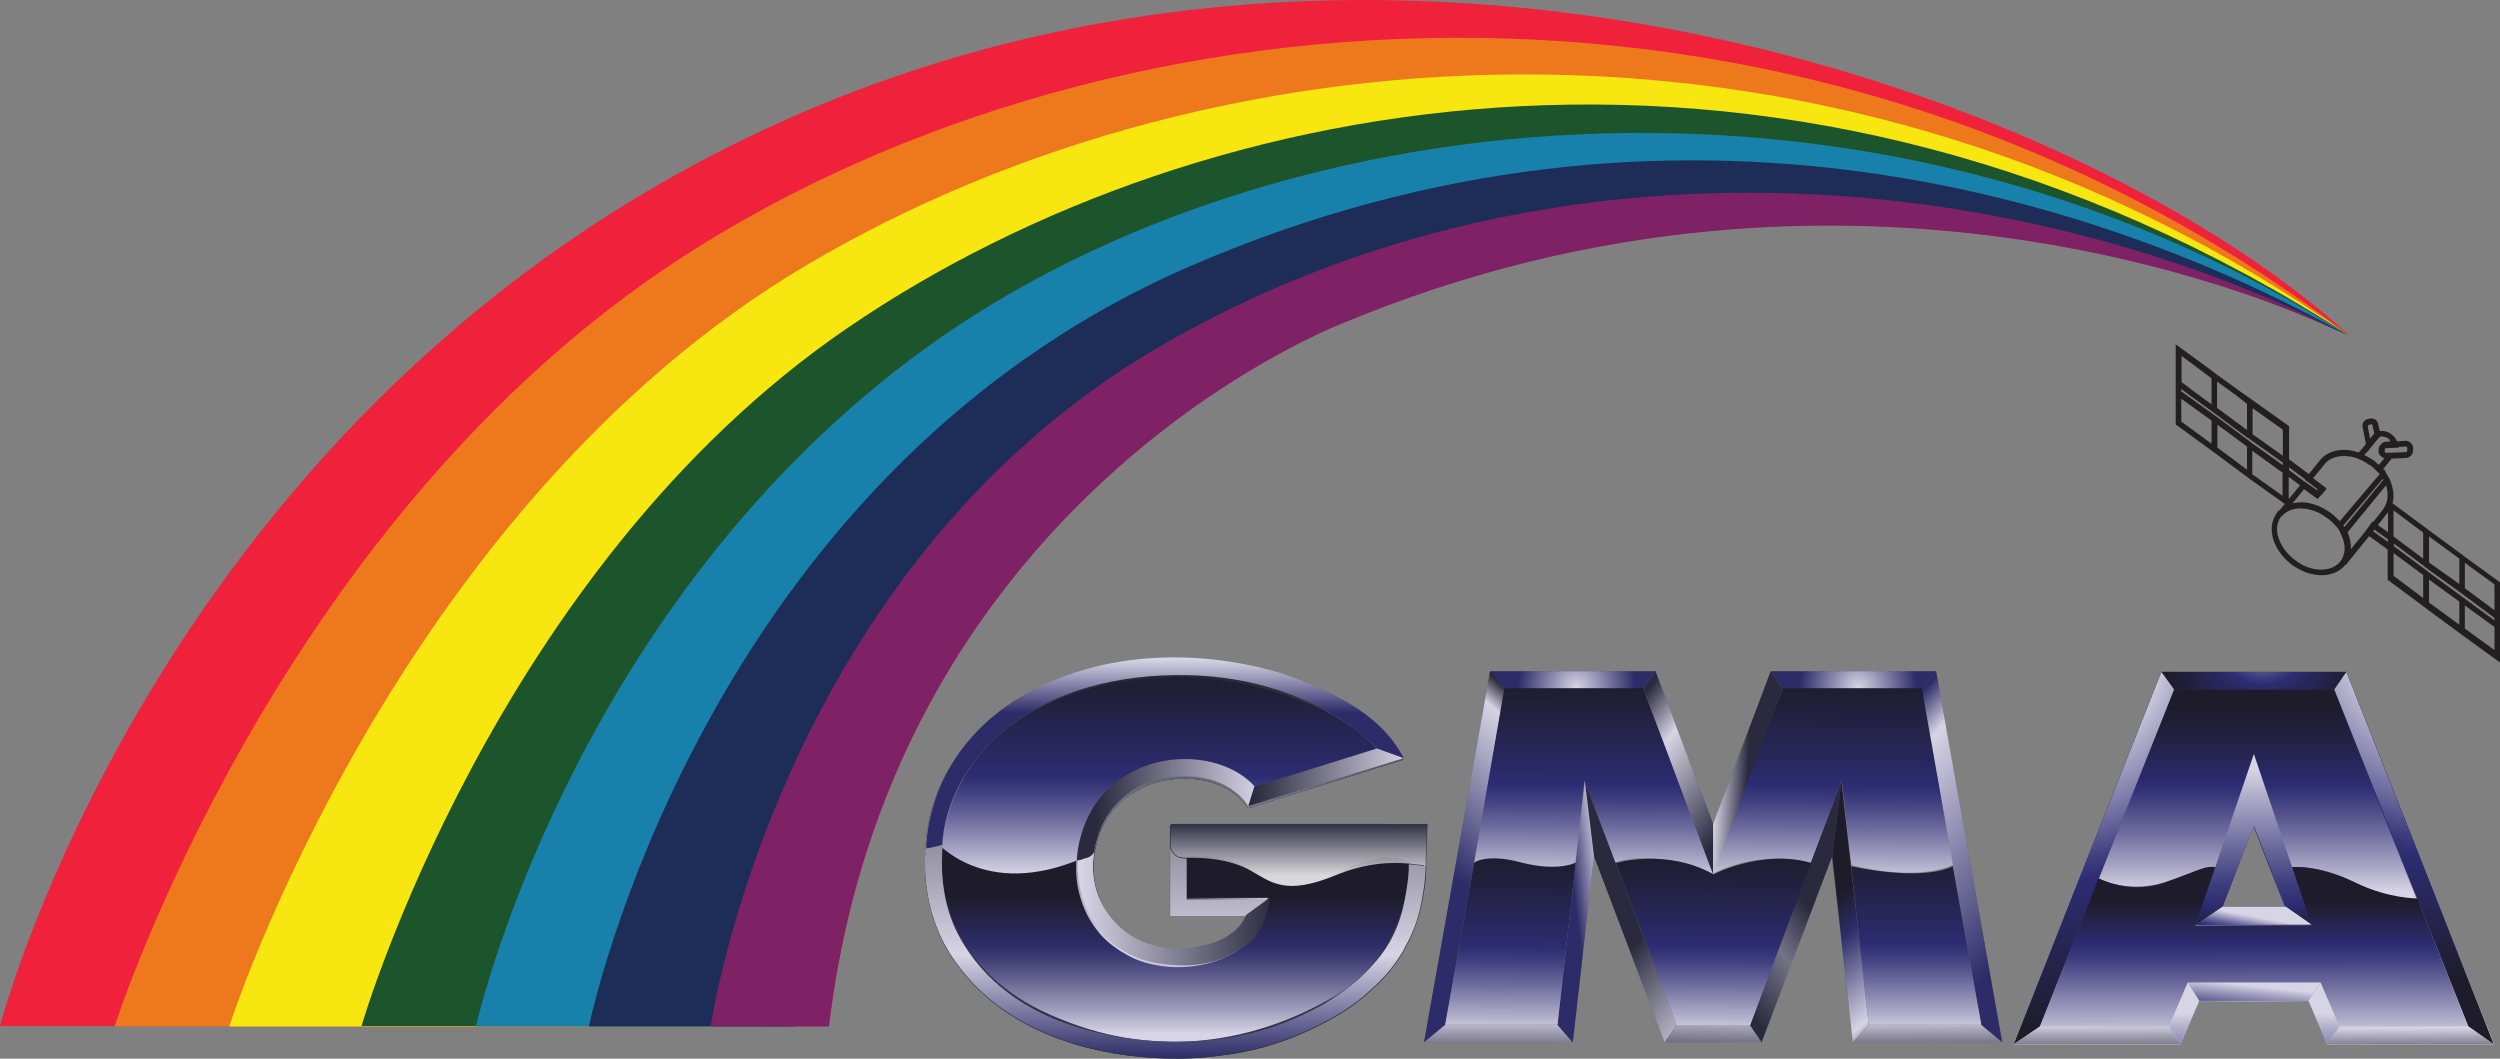<?xml version="1.0" encoding="UTF-8"?>
<svg id="Layer_2" data-name="Layer 2" xmlns="http://www.w3.org/2000/svg" xmlns:xlink="http://www.w3.org/1999/xlink" viewBox="0 0 2111.31 894.07">
  <rect x="0" y="0" width="2111.31" height="894.07" fill="#808080" stroke="none"/>
  <defs>
    <style>
      .cls-1 {
        fill: #1d2d58;
      }

      .cls-2 {
        fill: url(#linear-gradient-2);
      }

      .cls-3 {
        fill: url(#linear-gradient-17);
      }

      .cls-4 {
        fill: url(#linear-gradient-15);
      }

      .cls-5 {
        fill: url(#linear-gradient-18);
      }

      .cls-6 {
        fill: url(#linear-gradient-28);
      }

      .cls-7 {
        fill: url(#linear-gradient-14);
      }

      .cls-8 {
        fill: url(#linear-gradient-20);
      }

      .cls-9 {
        fill: url(#linear-gradient-6);
      }

      .cls-10 {
        fill: url(#radial-gradient-5);
      }

      .cls-11 {
        fill: url(#radial-gradient-4);
      }

      .cls-12 {
        fill: #f0213b;
      }

      .cls-13 {
        fill: url(#linear-gradient-35);
      }

      .cls-14 {
        fill: url(#linear-gradient-32);
      }

      .cls-15 {
        fill: #ee791d;
      }

      .cls-16 {
        fill: url(#linear-gradient-11);
      }

      .cls-17 {
        fill: #7e2265;
      }

      .cls-18 {
        fill: #1881ab;
      }

      .cls-19 {
        fill: url(#linear-gradient-10);
      }

      .cls-20 {
        fill: url(#radial-gradient);
      }

      .cls-21 {
        fill: url(#linear-gradient-16);
      }

      .cls-22 {
        fill: url(#linear-gradient-31);
      }

      .cls-23 {
        fill: url(#linear-gradient-21);
      }

      .cls-24 {
        fill: #353347;
      }

      .cls-25 {
        fill: url(#linear-gradient-25);
      }

      .cls-26 {
        fill: url(#linear-gradient-5);
      }

      .cls-27 {
        fill: url(#radial-gradient-2);
      }

      .cls-28 {
        fill: url(#radial-gradient-3);
      }

      .cls-29 {
        fill: url(#linear-gradient-7);
      }

      .cls-30 {
        fill: url(#linear-gradient-24);
      }

      .cls-31 {
        fill: #1c552b;
      }

      .cls-32 {
        fill: url(#linear-gradient-9);
      }

      .cls-33 {
        fill: url(#linear-gradient-22);
      }

      .cls-34 {
        fill: url(#linear-gradient-3);
      }

      .cls-35 {
        fill: url(#linear-gradient-34);
        opacity: .81;
      }

      .cls-35, .cls-36 {
        isolation: isolate;
      }

      .cls-37 {
        fill: url(#linear-gradient);
      }

      .cls-38 {
        fill: url(#linear-gradient-27);
      }

      .cls-39 {
        fill: url(#linear-gradient-33);
      }

      .cls-40 {
        fill: #f7e60f;
      }

      .cls-41 {
        fill: url(#linear-gradient-29);
      }

      .cls-42 {
        fill: url(#linear-gradient-30);
      }

      .cls-43 {
        fill: url(#linear-gradient-23);
      }

      .cls-44 {
        fill: url(#linear-gradient-19);
      }

      .cls-45 {
        fill: #231f20;
      }

      .cls-46 {
        fill: url(#linear-gradient-4);
      }

      .cls-47 {
        fill: url(#linear-gradient-8);
      }

      .cls-48 {
        fill: url(#linear-gradient-12);
      }

      .cls-49 {
        fill: url(#linear-gradient-13);
      }

      .cls-50 {
        fill: url(#linear-gradient-26);
      }

      .cls-36 {
        opacity: .25;
      }
    </style>
    <radialGradient id="radial-gradient" cx="-2018.03" cy="7524.13" fx="-2018.03" fy="7524.13" r="28.35" gradientTransform="translate(4862.92 13747.71) scale(1.75 -1.75)" gradientUnits="userSpaceOnUse">
      <stop offset="0" stop-color="#d7d4e5"/>
      <stop offset="1" stop-color="#2d2c68"/>
    </radialGradient>
    <radialGradient id="radial-gradient-2" cx="-1881.98" cy="7524.09" fx="-1881.98" fy="7524.09" r="28.35" xlink:href="#radial-gradient"/>
    <linearGradient id="linear-gradient" x1="-2008.16" y1="7507.52" x2="-2096.18" y2="7407.34" gradientTransform="translate(4862.92 13747.71) scale(1.75 -1.75)" gradientUnits="userSpaceOnUse">
      <stop offset=".12" stop-color="#1e1c2b"/>
      <stop offset=".21" stop-color="#d7d4e5"/>
      <stop offset=".76" stop-color="#2d2c68"/>
    </linearGradient>
    <linearGradient id="linear-gradient-2" x1="-1890.92" y1="7493.67" x2="-1769.85" y2="7381.68" gradientTransform="translate(4862.92 13747.71) scale(1.75 -1.75)" gradientUnits="userSpaceOnUse">
      <stop offset=".06" stop-color="#2d2c68"/>
      <stop offset=".17" stop-color="#d7d4e5"/>
      <stop offset=".76" stop-color="#2d2c68"/>
    </linearGradient>
    <linearGradient id="linear-gradient-3" x1="-2004.27" y1="7418.81" x2="-1862.59" y2="7288.66" gradientTransform="translate(4862.92 13747.71) scale(1.75 -1.75)" gradientUnits="userSpaceOnUse">
      <stop offset=".12" stop-color="#2b293e"/>
      <stop offset=".4" stop-color="#d7d4e5"/>
      <stop offset=".76" stop-color="#2b293e"/>
    </linearGradient>
    <linearGradient id="linear-gradient-4" x1="-1901.82" y1="7412.81" x2="-2025.68" y2="7311.05" gradientTransform="translate(4862.92 13747.71) scale(1.75 -1.75)" gradientUnits="userSpaceOnUse">
      <stop offset="0" stop-color="#2b293e"/>
      <stop offset=".15" stop-color="#757386"/>
      <stop offset=".34" stop-color="#2b293e"/>
    </linearGradient>
    <linearGradient id="linear-gradient-5" x1="-2053.51" y1="7375.02" x2="-2053.63" y2="7329.96" gradientTransform="translate(4862.92 13747.71) scale(1.75 -1.75)" gradientUnits="userSpaceOnUse">
      <stop offset=".12" stop-color="#2d2c68"/>
      <stop offset=".21" stop-color="#d7d4e5"/>
      <stop offset=".76" stop-color="#2b293e"/>
    </linearGradient>
    <linearGradient id="linear-gradient-6" x1="-1949.23" y1="7377.66" x2="-1950.46" y2="7330.92" gradientTransform="translate(4862.92 13747.71) scale(1.75 -1.75)" gradientUnits="userSpaceOnUse">
      <stop offset=".13" stop-color="#2d2c68"/>
      <stop offset=".21" stop-color="#d7d4e5"/>
      <stop offset=".76" stop-color="#2b293e"/>
    </linearGradient>
    <linearGradient id="linear-gradient-7" x1="-2017.06" y1="7407.89" x2="-1965.18" y2="7414.41" gradientTransform="translate(4862.92 13747.71) scale(1.75 -1.75)" gradientUnits="userSpaceOnUse">
      <stop offset="0" stop-color="#2d2c68"/>
      <stop offset=".29" stop-color="#d7d4e5"/>
      <stop offset=".63" stop-color="#2d2c68"/>
    </linearGradient>
    <linearGradient id="linear-gradient-8" x1="-1851.09" y1="7365.82" x2="-1895.54" y2="7420.53" gradientTransform="translate(4862.92 13747.71) scale(1.75 -1.75)" gradientUnits="userSpaceOnUse">
      <stop offset="0" stop-color="#2b293e"/>
      <stop offset=".21" stop-color="#d7d4e5"/>
      <stop offset=".76" stop-color="#2d2c68"/>
      <stop offset="1" stop-color="#1e1c2b"/>
    </linearGradient>
    <linearGradient id="linear-gradient-9" x1="-1847.02" y1="7397.27" x2="-1846.62" y2="7325.34" gradientTransform="translate(4862.92 13747.71) scale(1.75 -1.75)" gradientUnits="userSpaceOnUse">
      <stop offset=".12" stop-color="#2d2c68"/>
      <stop offset=".45" stop-color="#d7d4e5"/>
      <stop offset=".76" stop-color="#2b293e"/>
    </linearGradient>
    <linearGradient id="linear-gradient-10" x1="-1949.85" y1="7429.94" x2="-1949.22" y2="7529.95" gradientTransform="translate(4862.92 13747.71) scale(1.75 -1.75)" gradientUnits="userSpaceOnUse">
      <stop offset="0" stop-color="#d7d4e5"/>
      <stop offset=".09" stop-color="#b3b0cc"/>
      <stop offset=".27" stop-color="#6b699c"/>
      <stop offset=".4" stop-color="#3e3d7e"/>
      <stop offset=".47" stop-color="#2d2c72"/>
      <stop offset=".58" stop-color="#292860"/>
      <stop offset=".85" stop-color="#211f3a"/>
      <stop offset=".99" stop-color="#1e1c2b"/>
    </linearGradient>
    <linearGradient id="linear-gradient-11" x1="-1999.36" y1="7503.55" x2="-1925.81" y2="7444.6" gradientTransform="translate(4862.92 13747.71) scale(1.75 -1.75)" gradientUnits="userSpaceOnUse">
      <stop offset="0" stop-color="#2b293e"/>
      <stop offset=".24" stop-color="#d7d4e5"/>
      <stop offset=".76" stop-color="#2b293e"/>
    </linearGradient>
    <linearGradient id="linear-gradient-12" x1="-1917.48" y1="7474.25" x2="-1951.4" y2="7475.95" gradientTransform="translate(4862.92 13747.71) scale(1.75 -1.75)" gradientUnits="userSpaceOnUse">
      <stop offset=".54" stop-color="#2b293e"/>
      <stop offset="1" stop-color="#d7d4e5"/>
    </linearGradient>
    <linearGradient id="linear-gradient-13" x1="-2048.01" y1="7356.94" x2="-2047.44" y2="7446.18" xlink:href="#linear-gradient-10"/>
    <linearGradient id="linear-gradient-14" x1="-1950.4" y1="7357.04" x2="-1949.83" y2="7446.5" xlink:href="#linear-gradient-10"/>
    <linearGradient id="linear-gradient-15" x1="-1852.15" y1="7357.93" x2="-1852.13" y2="7448.95" xlink:href="#linear-gradient-10"/>
    <linearGradient id="linear-gradient-16" x1="-1689.39" y1="7353.98" x2="-1689.34" y2="7567.57" xlink:href="#linear-gradient-10"/>
    <linearGradient id="linear-gradient-17" x1="-1689.39" y1="7344.27" x2="-1689.35" y2="7523.85" xlink:href="#linear-gradient-10"/>
    <linearGradient id="linear-gradient-18" x1="-1687.58" y1="7414.74" x2="-1687.56" y2="7515.34" gradientTransform="translate(4862.92 13747.71) scale(1.75 -1.75)" gradientUnits="userSpaceOnUse">
      <stop offset=".11" stop-color="#d7d4e5"/>
      <stop offset=".2" stop-color="#b3b0cc"/>
      <stop offset=".4" stop-color="#6b699c"/>
      <stop offset=".55" stop-color="#3e3d7e"/>
      <stop offset=".62" stop-color="#2d2c72"/>
      <stop offset=".7" stop-color="#292860"/>
      <stop offset=".89" stop-color="#211f3a"/>
      <stop offset=".99" stop-color="#1e1c2b"/>
    </linearGradient>
    <radialGradient id="radial-gradient-3" cx="-1667.98" cy="7468.04" fx="-1667.98" fy="7468.04" r="49.39" gradientTransform="translate(4863.02 13829.92) scale(1.77 -1.78)" gradientUnits="userSpaceOnUse">
      <stop offset="0" stop-color="#d7d4e5"/>
      <stop offset=".09" stop-color="#b3b0cc"/>
      <stop offset=".27" stop-color="#6b699c"/>
      <stop offset=".4" stop-color="#3e3d7e"/>
      <stop offset=".47" stop-color="#2d2c72"/>
      <stop offset=".58" stop-color="#292860"/>
      <stop offset=".85" stop-color="#211f3a"/>
      <stop offset=".99" stop-color="#1e1c2b"/>
    </radialGradient>
    <radialGradient id="radial-gradient-4" cx="-1767.3" cy="7464.05" fx="-1767.3" fy="7464.05" r="229.94" gradientTransform="translate(4863.02 13829.92) scale(1.77 -1.78)" gradientUnits="userSpaceOnUse">
      <stop offset="0" stop-color="#2b2a67"/>
      <stop offset=".06" stop-color="#636290"/>
      <stop offset=".13" stop-color="#a19fbe"/>
      <stop offset=".18" stop-color="#c8c5da"/>
      <stop offset=".21" stop-color="#d7d4e5"/>
      <stop offset=".26" stop-color="#b3b0cc"/>
      <stop offset=".38" stop-color="#6b699c"/>
      <stop offset=".45" stop-color="#3e3d7e"/>
      <stop offset=".49" stop-color="#2d2c72"/>
      <stop offset=".59" stop-color="#28275a"/>
      <stop offset=".8" stop-color="#1e1c2b"/>
    </radialGradient>
    <radialGradient id="radial-gradient-5" cx="-1578.29" cy="7474.89" fx="-1578.29" fy="7474.89" r="229.94" gradientTransform="translate(4863.02 13829.92) scale(1.77 -1.78)" gradientUnits="userSpaceOnUse">
      <stop offset="0" stop-color="#2b2a67"/>
      <stop offset=".06" stop-color="#636290"/>
      <stop offset=".13" stop-color="#a19fbe"/>
      <stop offset=".18" stop-color="#c8c5da"/>
      <stop offset=".21" stop-color="#d7d4e5"/>
      <stop offset=".26" stop-color="#b3b0cc"/>
      <stop offset=".38" stop-color="#6b699c"/>
      <stop offset=".45" stop-color="#3e3d7e"/>
      <stop offset=".49" stop-color="#2d2c72"/>
      <stop offset=".57" stop-color="#28275a"/>
      <stop offset=".74" stop-color="#1e1c2b"/>
    </radialGradient>
    <linearGradient id="linear-gradient-19" x1="-1689.31" y1="7354.85" x2="-1689.44" y2="7446.38" gradientTransform="translate(4862.92 13747.71) scale(1.75 -1.75)" gradientUnits="userSpaceOnUse">
      <stop offset="0" stop-color="#d7d4e5"/>
      <stop offset=".09" stop-color="#b3b0cc"/>
      <stop offset=".29" stop-color="#6b699c"/>
      <stop offset=".42" stop-color="#3e3d7e"/>
      <stop offset=".49" stop-color="#2d2c72"/>
      <stop offset=".57" stop-color="#28275a"/>
      <stop offset=".72" stop-color="#1e1c2b"/>
    </linearGradient>
    <linearGradient id="linear-gradient-20" x1="-1688.64" y1="7379.72" x2="-1692.46" y2="7343.32" gradientTransform="translate(4862.92 13747.71) scale(1.75 -1.75)" gradientUnits="userSpaceOnUse">
      <stop offset="0" stop-color="#d7d4e5"/>
      <stop offset=".07" stop-color="#b3b0cc"/>
      <stop offset=".23" stop-color="#6b699c"/>
      <stop offset=".34" stop-color="#3e3d7e"/>
      <stop offset=".39" stop-color="#2d2c72"/>
      <stop offset=".43" stop-color="#28275a"/>
      <stop offset=".51" stop-color="#1e1c2b"/>
    </linearGradient>
    <linearGradient id="linear-gradient-21" x1="-1723.13" y1="7382.35" x2="-1722.78" y2="7277.6" gradientTransform="translate(4862.92 13747.71) scale(1.75 -1.75)" gradientUnits="userSpaceOnUse">
      <stop offset=".15" stop-color="#d7d4e5"/>
      <stop offset=".21" stop-color="#b3b0cc"/>
      <stop offset=".35" stop-color="#6b699c"/>
      <stop offset=".45" stop-color="#3e3d7e"/>
      <stop offset=".49" stop-color="#2d2c72"/>
      <stop offset=".65" stop-color="#28275a"/>
      <stop offset=".99" stop-color="#1e1c2b"/>
    </linearGradient>
    <linearGradient id="linear-gradient-22" x1="-1655.64" y1="7382.37" x2="-1655.29" y2="7277.54" xlink:href="#linear-gradient-21"/>
    <linearGradient id="linear-gradient-23" x1="-1765.13" y1="7370.52" x2="-1764.94" y2="7316.78" gradientTransform="translate(4862.92 13747.71) scale(1.75 -1.75)" gradientUnits="userSpaceOnUse">
      <stop offset=".17" stop-color="#d7d4e5"/>
      <stop offset=".27" stop-color="#a3a0b1"/>
      <stop offset=".43" stop-color="#5c5969"/>
      <stop offset=".54" stop-color="#2f2d3c"/>
      <stop offset=".6" stop-color="#1e1c2b"/>
    </linearGradient>
    <linearGradient id="linear-gradient-24" x1="-1613.91" y1="7370.59" x2="-1613.72" y2="7316.71" gradientTransform="translate(4862.92 13747.71) scale(1.75 -1.75)" gradientUnits="userSpaceOnUse">
      <stop offset=".2" stop-color="#d7d4e5"/>
      <stop offset=".29" stop-color="#a3a0b1"/>
      <stop offset=".42" stop-color="#5c5969"/>
      <stop offset=".52" stop-color="#2f2d3c"/>
      <stop offset=".57" stop-color="#1e1c2b"/>
    </linearGradient>
    <linearGradient id="linear-gradient-25" x1="-1689.93" y1="7514.33" x2="-1689.25" y2="7316.32" gradientTransform="translate(4862.92 13747.71) scale(1.75 -1.75)" gradientUnits="userSpaceOnUse">
      <stop offset=".15" stop-color="#d7d4e5"/>
      <stop offset=".21" stop-color="#b3b0cc"/>
      <stop offset=".34" stop-color="#6b699c"/>
      <stop offset=".43" stop-color="#3e3d7e"/>
      <stop offset=".48" stop-color="#2d2c72"/>
      <stop offset=".5" stop-color="#28275a"/>
      <stop offset=".54" stop-color="#1e1c2b"/>
    </linearGradient>
    <linearGradient id="linear-gradient-26" x1="-1686.86" y1="7416.25" x2="-1693.16" y2="7382.71" gradientTransform="translate(4862.92 13747.71) scale(1.75 -1.75)" gradientUnits="userSpaceOnUse">
      <stop offset=".1" stop-color="#d7d4e5"/>
      <stop offset=".15" stop-color="#b3b0cc"/>
      <stop offset=".24" stop-color="#6b699c"/>
      <stop offset=".31" stop-color="#3e3d7e"/>
      <stop offset=".34" stop-color="#2d2c72"/>
      <stop offset=".41" stop-color="#28275a"/>
      <stop offset=".55" stop-color="#1e1c2b"/>
    </linearGradient>
    <linearGradient id="linear-gradient-27" x1="-2209.14" y1="-395.8" x2="-2209.14" y2="-491.05" gradientTransform="translate(4862.92 1573.98) scale(1.75)" gradientUnits="userSpaceOnUse">
      <stop offset=".05" stop-color="#d7d4e5"/>
      <stop offset=".17" stop-color="#a19ebd"/>
      <stop offset=".33" stop-color="#63618f"/>
      <stop offset=".44" stop-color="#3c3b73"/>
      <stop offset=".5" stop-color="#2d2c68"/>
      <stop offset=".74" stop-color="#1e1c2b"/>
    </linearGradient>
    <linearGradient id="linear-gradient-28" x1="-2211.65" y1="-461.49" x2="-2164.13" y2="-461.49" gradientTransform="translate(4862.92 1573.98) scale(1.75)" gradientUnits="userSpaceOnUse">
      <stop offset="0" stop-color="#2b293e"/>
      <stop offset="1" stop-color="#d7d4e5"/>
    </linearGradient>
    <linearGradient id="linear-gradient-29" x1="-2217" y1="-477.41" x2="-2217" y2="-578.79" gradientTransform="translate(4862.92 1573.98) scale(1.75)" gradientUnits="userSpaceOnUse">
      <stop offset="0" stop-color="#d7d4e5"/>
      <stop offset=".09" stop-color="#b3b0cc"/>
      <stop offset=".27" stop-color="#6b699c"/>
      <stop offset=".4" stop-color="#3e3d7e"/>
      <stop offset=".47" stop-color="#2d2c72"/>
      <stop offset=".58" stop-color="#292860"/>
      <stop offset=".86" stop-color="#211f3a"/>
      <stop offset="1" stop-color="#1e1c2b"/>
    </linearGradient>
    <linearGradient id="linear-gradient-30" x1="-2209.36" y1="-580.94" x2="-2209.36" y2="-388.58" gradientTransform="translate(4862.92 1573.98) scale(1.75)" gradientUnits="userSpaceOnUse">
      <stop offset="0" stop-color="#1e1c2b"/>
      <stop offset=".74" stop-color="#d7d4e5"/>
      <stop offset="1" stop-color="#2d2c68"/>
    </linearGradient>
    <linearGradient id="linear-gradient-31" x1="-2174.21" y1="-523.8" x2="-2099.34" y2="-523.8" xlink:href="#linear-gradient-28"/>
    <linearGradient id="linear-gradient-32" x1="-2256.94" y1="-508.02" x2="-2171.4" y2="-508.02" gradientTransform="translate(4862.92 1573.98) scale(1.75)" gradientUnits="userSpaceOnUse">
      <stop offset=".08" stop-color="#2b293e"/>
      <stop offset="1" stop-color="#d7d4e5"/>
    </linearGradient>
    <linearGradient id="linear-gradient-33" x1="-2256.97" y1="-460.35" x2="-2164.18" y2="-460.35" gradientTransform="translate(4862.92 1573.98) scale(1.75)" gradientUnits="userSpaceOnUse">
      <stop offset="0" stop-color="#d7d4e5"/>
      <stop offset="1" stop-color="#2b293e"/>
    </linearGradient>
    <linearGradient id="linear-gradient-34" x1="-2149.8" y1="-471.56" x2="-2149.8" y2="-501.17" gradientTransform="translate(4862.92 1573.98) scale(1.75)" gradientUnits="userSpaceOnUse">
      <stop offset=".18" stop-color="#fff"/>
      <stop offset="1" stop-color="#fff" stop-opacity="0"/>
    </linearGradient>
    <linearGradient id="linear-gradient-35" x1="-2214.39" y1="-489.28" x2="-2214.39" y2="-581.22" gradientTransform="translate(4862.92 1573.98) scale(1.75)" gradientUnits="userSpaceOnUse">
      <stop offset=".72" stop-color="#2d2c68"/>
      <stop offset="1" stop-color="#d7d4e5"/>
    </linearGradient>
  </defs>
  <g id="Layer_1-2" data-name="Layer 1">
    <g id="g49113">
      <path id="path27278" class="cls-36" d="m1622.73,581.74l50.59,283.19h-94.86l-16.5-144.07-6.87-61.04-21.72,57.74-55.81,147.92h-61.04l-55.81-147.92-21.72-57.74-6.87,61.04-16.5,144.07h-94.86l50.59-283.19h117.13l44.82,119.33,14.02,37.12,14.02-37.12,44.82-119.33h116.58m12.37-14.85h-139.67l-48.67,128.95-48.67-128.95h-139.67l-55.81,313.16h125.65l17.87-157.54,59.66,157.54h81.38l59.66-157.54,17.87,157.54h126.2l-55.81-313.16Z"/>
      <polygon id="polygon27275" class="cls-20" points="1398.1 566.89 1258.43 566.89 1271.07 581.74 1387.92 581.74 1398.1 566.89"/>
      <polygon id="polygon27272" class="cls-27" points="1635.1 566.89 1622.73 582.29 1505.6 581.74 1495.43 566.89 1635.1 566.89"/>
      <polygon id="polygon27269" class="cls-37" points="1271.07 581.74 1258.43 566.89 1202.61 880.33 1220.48 865.48 1271.07 581.74"/>
      <polygon id="polygon27266" class="cls-2" points="1622.73 582.29 1673.04 865.48 1690.91 880.33 1635.1 566.89 1622.73 582.29"/>
      <polygon id="polygon27263" class="cls-34" points="1415.97 865.48 1338.43 659.82 1346.13 723.06 1405.8 880.33 1415.97 865.48"/>
      <polygon id="polygon27260" class="cls-46" points="1555.09 659.82 1477.56 865.48 1487.73 880.33 1547.39 723.06 1555.09 659.82"/>
      <polygon id="polygon27257" class="cls-26" points="1328.26 880.33 1202.61 880.33 1220.48 865.48 1315.34 865.48 1328.26 880.33"/>
      <polygon id="polygon27254" class="cls-9" points="1487.73 880.33 1405.8 880.33 1415.97 865.48 1477.56 865.48 1487.73 880.33"/>
      <polygon id="polygon27251" class="cls-29" points="1315.34 865.48 1338.43 659.82 1346.13 723.06 1328.26 880.33 1315.34 865.48"/>
      <polygon id="polygon27248" class="cls-47" points="1578.19 865.48 1555.09 659.82 1547.39 723.06 1564.71 880.33 1578.19 865.48"/>
      <polygon id="polygon27245" class="cls-32" points="1564.71 880.33 1690.91 880.33 1673.04 865.48 1578.19 865.48 1564.71 880.33"/>
      <path id="path27242" class="cls-19" d="m1244.95,728.83s5.22-6.87,34.09,2.47c28.87,9.35,51.41-3.02,51.41-3.02l7.7-69.01,26.12,69.01s32.72-12.65,82.48,9.62c0,0,35.19-20.62,82.48-9.62l26.12-69.01,8.25,71.21s51.41,14.85,85.78,0l-26.39-149.3h-117.13l-60.76,152.32-57.46-152.32h-117.13l-25.57,147.65Z"/>
      <polygon id="polygon27239" class="cls-16" points="1446.76 695.84 1398.1 566.89 1387.92 581.74 1446.76 738.46 1446.76 695.84"/>
      <polygon id="polygon27236" class="cls-48" points="1495.43 566.89 1446.76 695.84 1446.76 738.46 1505.6 581.74 1495.43 566.89"/>
      <path id="path27233" class="cls-49" d="m1220.48,865.48l24.47-136.92s10.17-8.25,40.42,0c30.79,7.7,45.37,0,45.37,0l-15.4,136.92h-94.86Z"/>
      <path id="path27230" class="cls-7" d="m1415.97,865.48l-51.41-136.65s43.44-12.65,82.48,9.62c0,0,41.79-21.72,82.48-9.62l-51.41,136.92h-62.14v-.27Z"/>
      <path id="path27227" class="cls-4" d="m1578.19,865.48l-14.85-133.9s58.29,13.47,85.78,0l24.2,133.9h-95.13Z"/>
      <path id="path27224" class="cls-21" d="m1981.53,567.44h-156.17l-124.83,314.54h140.77l15.95-36.57,45.64.55h1.1l45.64-.55,15.95,36.57h140.77l-124.82-314.54Zm-77.53,198.24h-27.49l26.39-68.46,26.39,68.46h-25.29Z"/>
      <path id="path27221" class="cls-3" d="m1971.36,582.29l113.28,284.57h-108.88l-12.1-27.49-3.85-9.07h-10.17l-45.64.55h0l-45.64-.55h-10.17l-3.85,9.07-12.1,27.49h-108.88l113.28-284.57h134.72m-116.58,198.51h97.33l-7.7-20.35-26.39-68.46-14.02-35.74-14.02,35.74-26.39,68.46-8.8,20.35m126.75-213.36h-156.17l-124.83,314.54h140.77l15.95-36.57,45.64.55h1.1l45.64-.55,15.95,36.57h140.77l-124.82-314.54Zm-104.48,198.24l26.39-68.46,26.39,68.46h-52.79Z"/>
      <path id="path27218" class="cls-5" d="m1772.3,741.75s26.12,14.85,61.59,1.37c35.19-13.47,39.87-10.72,39.87-10.72l29.42-76.16,29.42,76.16s24.47-3.02,54.44,12.1c29.97,15.12,53.89,14.57,53.89,14.57l-69.84-176.24h-135.27l-63.51,158.92Z"/>
      <polygon id="polygon27215" class="cls-28" points="1981.53 567.44 1825.36 567.44 1836.09 582.29 1971.36 582.29 1981.53 567.44"/>
      <polygon id="polygon27212" class="cls-11" points="1700.54 881.98 1825.36 567.44 1836.09 582.29 1722.81 866.86 1700.54 881.98"/>
      <polygon id="polygon27209" class="cls-10" points="2106.08 881.98 1981.53 567.44 1971.36 582.29 2084.64 866.86 2106.08 881.98"/>
      <path id="path27206" class="cls-44" d="m1722.81,866.86l49.49-125.1s26.39,14.02,55.26,3.85c29.42-10.17,34.09-15.4,45.64-12.92l-19.25,49.22,97.88-.55-18.7-48.67s20.62-4.4,57.74,13.47c26.39,12.65,50.59,12.65,50.59,12.65l42.89,108.33h-108.88l-15.95-37.12-56.09,1.37-55.81-1.37-15.95,37.12h-108.88v-.27Z"/>
      <polygon id="polygon27203" class="cls-8" points="1949.64 845.13 1857.26 845.13 1847.63 829.74 1959.81 829.74 1949.64 845.13"/>
      <polygon id="polygon27200" class="cls-23" points="1841.31 881.98 1831.69 866.86 1847.63 829.74 1857.26 845.13 1841.31 881.98"/>
      <polygon id="polygon27197" class="cls-33" points="1965.59 881.98 1949.64 845.13 1959.81 829.74 1975.76 866.86 1965.59 881.98"/>
      <polygon id="polygon27194" class="cls-43" points="1841.31 881.98 1700.54 881.98 1722.81 866.86 1831.69 866.86 1841.31 881.98"/>
      <polygon id="polygon27191" class="cls-30" points="2106.08 881.98 1965.59 881.98 1975.76 866.86 2084.64 866.86 2106.08 881.98"/>
      <polygon id="polygon27188" class="cls-25" points="1903.45 636.73 1854.23 781.07 1877.05 765.68 1903.45 697.49 1930.39 765.68 1952.11 780.8 1903.45 636.73"/>
      <polygon id="polygon27185" class="cls-50" points="1952.11 780.8 1854.23 781.07 1877.05 765.68 1930.39 765.68 1952.11 780.8"/>
      <path id="path27182" class="cls-36" d="m1205.91,695.84c-.55,13.47-1.1,26.12-1.37,38.49-.55,12.1-2.47,24.2-5.22,35.74-3.02,11.55-7.7,22.55-14.02,33.82-6.32,10.72-14.85,21.72-26.39,31.89-10.17,9.62-21.72,17.87-34.64,25.02s-26.39,13.47-40.42,18.42c-14.02,4.95-28.87,8.8-43.72,11-14.85,2.47-29.97,3.85-45.37,3.85-29.42,0-56.91-3.85-82.76-11-26.12-7.7-48.67-18.42-67.91-32.72-19.25-14.57-34.64-31.89-45.64-51.96-11-20.62-16.77-43.72-16.77-70.39s5.22-50.59,16.5-71.21c11-21.17,26.12-39.04,45.37-53.89,19.25-14.85,41.79-26.12,67.91-33.82,26.12-7.7,54.44-11.55,84.68-11.55,16.77,0,34.64,1.92,53.34,5.22s37.12,8.8,54.99,15.95c17.87,7.15,33.82,15.95,48.12,26.39,14.57,10.72,25.02,22.55,32.72,36.57l-131.42,40.69c-5.22-8.25-12.92-14.57-22.27-18.7-9.62-4.4-19.8-6.32-30.79-6.32-12.65,0-23.65,1.92-33.27,6.32-9.62,4.4-17.87,9.62-24.47,16.77-6.87,7.15-11.55,14.85-14.85,24.2-3.3,9.07-5.22,18.7-5.22,28.32,0,9.07,1.37,17.87,4.95,26.12,3.3,8.25,7.7,15.95,14.02,22.27s14.02,11.55,22.55,15.4c9.07,3.85,19.25,5.77,30.24,5.77,5.22,0,11-.55,17.32-1.92,5.77-1.1,11.55-3.02,16.77-5.22,5.22-2.47,10.17-5.22,14.02-8.8,4.4-3.3,7.15-7.7,8.8-12.92h-63.79v-76.98l218.03-.82Z"/>
      <path id="path27179" class="cls-36" d="m1205.36,695.84c-.55,13.47-1.1,26.12-1.37,38.49-.55,12.1-2.47,24.2-5.22,35.74-2.75,11.55-7.7,22.55-14.02,33.82-6.32,10.72-14.85,21.72-26.39,31.89-10.17,9.62-21.72,17.87-34.64,25.02s-26.39,13.47-40.42,18.42c-14.02,4.95-28.87,8.8-43.72,11s-29.97,3.85-45.37,3.85c-29.42,0-56.91-3.85-82.76-11-26.12-7.7-48.67-18.42-67.91-32.72-19.25-14.57-34.64-31.89-45.64-51.96-11-20.62-16.77-43.72-16.77-70.39s5.22-50.59,16.5-71.21c11-21.17,26.12-39.04,45.37-53.89,19.25-14.85,41.79-26.12,67.91-33.82,26.12-7.7,54.44-11.55,84.68-11.55,16.77,0,34.64,1.92,53.34,5.22s37.12,8.8,54.99,15.95c17.87,7.15,33.82,15.95,48.12,26.39,14.57,10.72,25.02,22.55,32.72,36.57l-130.87,40.97c-5.22-8.25-12.92-14.57-22.27-18.7-9.62-4.4-19.8-6.32-30.79-6.32-12.65,0-23.65,1.92-33.27,6.32-9.62,4.4-17.87,9.62-24.47,16.77-6.87,7.15-11.55,14.85-14.85,24.2-3.3,9.07-5.22,18.7-5.22,28.32,0,9.07,1.37,17.87,4.95,26.12,3.3,8.25,7.7,15.95,14.02,22.27,6.32,6.32,14.02,11.55,22.55,15.4,9.07,3.85,19.25,5.77,30.24,5.77,5.22,0,11-.55,17.32-1.92,5.77-1.1,11.55-3.02,16.77-5.22,5.22-2.47,10.17-5.22,14.02-8.8,4.4-3.3,7.15-7.7,8.8-12.92h-63.51v-76.98l217.21-1.1Z"/>
      <path id="path27176" class="cls-36" d="m1205.36,695.84c-.55,13.47-1.1,26.12-1.37,38.49-.55,12.1-2.47,24.2-5.22,35.74-2.75,11.55-7.7,22.55-14.02,33.82-6.32,10.72-14.85,21.72-26.39,31.89-10.17,9.62-21.72,17.87-34.64,25.02s-26.39,13.47-40.42,18.42c-14.02,4.95-28.87,8.8-43.72,11s-29.97,3.85-45.37,3.85c-29.42,0-56.91-3.85-82.76-11-26.12-7.7-48.67-18.42-67.91-32.72-19.25-14.57-34.64-31.89-45.64-51.96-11-20.62-16.77-43.72-16.77-70.39s5.22-50.59,16.5-71.21c11-21.17,26.12-39.04,45.37-53.89,19.25-14.85,41.79-26.12,67.91-33.82,26.12-7.7,54.44-11.55,84.68-11.55,16.77,0,34.64,1.92,53.34,5.22s37.12,8.8,54.99,15.95c17.87,7.15,33.82,15.95,48.12,26.39,14.57,10.72,25.02,22.55,32.72,36.57l-130.87,40.97c-5.22-8.25-12.92-14.57-22.27-18.7-9.62-4.4-19.8-6.32-30.79-6.32-12.65,0-23.65,1.92-33.27,6.32-9.62,4.4-17.87,9.62-24.47,16.77-6.87,7.15-11.55,14.85-14.85,24.2-3.3,9.07-5.22,18.7-5.22,28.32,0,9.07,1.37,17.87,4.95,26.12,3.3,8.25,7.7,15.95,14.02,22.27,6.32,6.32,14.02,11.55,22.55,15.4,9.07,3.85,19.25,5.77,30.24,5.77,5.22,0,11-.55,17.32-1.92,5.77-1.1,11.55-3.02,16.77-5.22,5.22-2.47,10.17-5.22,14.02-8.8,4.4-3.3,7.15-7.7,8.8-12.92h-63.51v-76.98l217.21-1.1Z"/>
      <path id="path27173" class="cls-24" d="m1205.36,695.84c-.55,13.47-1.1,26.12-1.37,38.49-.55,12.1-2.47,24.2-5.22,35.74-2.75,11.55-7.7,22.55-14.02,33.82-6.32,10.72-14.85,21.72-26.39,31.89-10.17,9.62-21.72,17.87-34.64,25.02s-26.39,13.47-40.42,18.42c-14.02,4.95-28.87,8.8-43.72,11s-29.97,3.85-45.37,3.85c-29.42,0-56.91-3.85-82.76-11-26.12-7.7-48.67-18.42-67.91-32.72-19.25-14.57-34.64-31.89-45.64-51.96-11-20.62-16.77-43.72-16.77-70.39s5.22-50.59,16.5-71.21c11-21.17,26.12-39.04,45.37-53.89,19.25-14.85,41.79-26.12,67.91-33.82,26.12-7.7,54.44-11.55,84.68-11.55,16.77,0,34.64,1.92,53.34,5.22s37.12,8.8,54.99,15.95c17.87,7.15,33.82,15.95,48.12,26.39,14.57,10.72,25.02,22.55,32.72,36.57l-130.87,40.97c-5.22-8.25-12.92-14.57-22.27-18.7-9.62-4.4-19.8-6.32-30.79-6.32-12.65,0-23.65,1.92-33.27,6.32-9.62,4.4-17.87,9.62-24.47,16.77-6.87,7.15-11.55,14.85-14.85,24.2-3.3,9.07-5.22,18.7-5.22,28.32,0,9.07,1.37,17.87,4.95,26.12,3.3,8.25,7.7,15.95,14.02,22.27,6.32,6.32,14.02,11.55,22.55,15.4,9.07,3.85,19.25,5.77,30.24,5.77,5.22,0,11-.55,17.32-1.92,5.77-1.1,11.55-3.02,16.77-5.22,5.22-2.47,10.17-5.22,14.02-8.8,4.4-3.3,7.15-7.7,8.8-12.92h-63.51v-76.98l217.21-1.1Z"/>
      <path id="path27170" class="cls-24" d="m1203.99,729.11c-1.37-16.77-14.57-30.79-30.79-32.72-1.37,0-3.02-.55-4.4-.55h-180.09v76.98h63.51c-1.92,4.95-4.95,9.07-8.8,12.92-4.4,3.3-8.8,6.87-14.02,8.8-5.22,2.47-11,3.85-16.77,5.22-5.77,1.1-11.55,1.92-17.32,1.92-11,0-21.72-1.92-30.24-5.77-9.07-3.85-16.77-9.07-22.55-15.4-6.32-6.87-11-14.02-14.02-22.27-3.3-8.25-4.95-16.77-4.95-26.12s1.92-19.25,5.22-28.32c3.3-9.07,8.8-17.32,14.85-24.2,6.87-7.15,14.85-12.65,24.47-16.77,9.62-4.4,20.62-6.32,33.27-6.32,11,0,21.72,1.92,30.79,6.32,9.07,4.4,16.77,10.72,22.27,18.7l130.87-40.97c-7.7-14.02-18.42-26.12-32.72-36.57-14.57-10.72-30.24-19.25-48.12-26.39s-36.02-12.65-54.99-15.95c-18.7-3.3-36.57-5.22-53.34-5.22-30.24,0-58.84,3.85-84.68,11.55-26.12,7.7-48.67,19.25-67.91,33.82-19.25,14.85-34.09,32.72-45.37,53.34-11,21.17-16.5,44.82-16.5,71.21s5.77,49.49,16.77,70.39c11,20.62,26.39,37.94,45.64,51.96,19.25,14.57,41.79,25.02,67.91,32.72s53.34,11,82.76,11c14.85,0,29.97-1.37,45.37-3.85,14.85-2.47,29.97-6.32,43.72-11,14.02-4.95,27.49-11,40.42-18.42,12.92-7.42,24.47-15.4,34.64-25.02,11-10.72,20.35-21.17,26.39-31.89,6.32-10.72,11-22.27,14.02-33.82,3.02-11.55,4.95-23.65,5.22-35.74v-.55c-.55-.27-.55-1.65-.55-3.02h0Z"/>
      <path id="path27167" class="cls-38" d="m795.69,713.44s45.64,33.27,113.55,13.47c0,0,11,80.83,75.06,84.68,63.51,3.85,78.91-47.29,78.91-47.29l-67.91-1.92-1.92-37.94s39.59-7.7,69.84,14.02c30.24,21.72,66.54-1.37,66.54-1.37,0,0,36.02-21.17,61.04-8.8,0,0,1.1,75.06-64.06,113.28-64.89,37.94-146.82,53.89-232.05,18.7-85.23-34.09-103.38-100.08-98.98-146.82h0Z"/>
      <polygon id="polygon27164" class="cls-6" points="988.7 772.82 1052.22 772.82 1071.46 758.25 1002.18 758.25 988.7 772.82"/>
      <path id="path27161" class="cls-41" d="m789.92,710.14s40.97,50.59,124.28,14.57c0,0,10.17-57.19,55.81-71.76,45.64-14.57,87.16,16.5,87.16,16.5l115.48-33.82s-80.56-88.53-192.74-74.24c-112.18,14.3-172.39,64.61-186.96,122.9-14.3,59.11-3.02,25.84-3.02,25.84h0Z"/>
      <path id="path27158" class="cls-42" d="m1203.99,730.48v3.3c-.55,12.1-2.47,24.2-5.22,35.74-2.75,11.55-7.7,22.55-14.02,33.82-6.32,10.72-14.85,21.72-26.39,31.89-10.17,9.62-21.72,17.87-34.64,25.02s-26.39,13.47-40.42,18.42c-14.02,4.95-28.87,8.8-43.72,11s-29.97,3.85-45.37,3.85c-29.42,0-56.91-3.85-82.76-11-26.12-7.7-48.67-18.42-67.91-32.72-19.25-14.57-34.64-31.89-45.64-51.96-11-20.62-16.77-43.72-16.77-70.39s5.22-50.59,16.5-71.21c11-21.17,26.12-39.04,45.37-53.34,19.25-14.85,41.79-26.12,67.91-33.82,26.12-7.7,54.44-11.55,84.68-11.55,16.77,0,34.64,1.92,53.34,5.22s37.12,8.8,54.99,15.95c17.87,7.15,33.82,15.95,48.12,26.39,14.57,10.72,25.02,22.55,32.72,36.57l-130.87,40.97c-5.22-8.25-12.92-14.57-22.27-18.7-9.62-4.4-19.8-6.32-30.79-6.32-12.65,0-23.65,1.92-33.27,6.32-9.62,4.4-17.87,9.62-24.47,16.77-6.87,7.15-11.55,14.85-14.85,24.2s-5.22,18.7-5.22,28.32c0,9.07,1.37,17.87,4.95,26.12,3.3,8.25,7.7,15.95,14.02,22.27,6.32,6.32,14.02,11.55,22.55,15.4,9.07,3.85,19.25,5.77,30.24,5.77,5.22,0,11-.55,17.32-1.92,5.77-1.1,11.55-3.02,16.77-5.22,5.22-2.47,10.17-5.22,14.02-8.8,3.85-3.85,7.15-7.7,8.8-12.92h-63.51v-57.74c1.1,3.02,3.85,9.07,13.47,8.8h.55v34.64h69.29l-6.87,19.25c-2.47,7.15-6.87,13.47-12.65,18.7-5.22,4.4-11,8.25-17.87,11-6.32,3.02-12.92,4.95-19.8,6.32-6.87,1.37-13.47,1.92-19.8,1.92-12.92,0-25.02-2.47-35.74-6.87-10.72-4.95-19.8-11-27.49-18.7-7.15-7.7-12.92-16.77-16.77-26.94-3.85-10.17-5.77-20.62-5.77-31.34,0-11.55,1.92-22.55,6.32-33.82,3.85-10.72,10.17-20.62,18.42-28.87,7.7-8.8,17.87-15.4,28.87-20.35,11-4.95,24.2-7.15,38.49-7.15,12.92,0,25.57,2.47,36.57,7.15,8.8,3.85,15.95,9.07,21.72,15.4l103.93-32.17c-5.22-6.32-11.55-11.55-18.42-16.77-13.47-9.62-28.32-18.42-45.37-24.47-16.77-6.87-34.64-11.55-52.51-14.85s-35.19-4.95-51.14-4.95c-28.87,0-56.36,3.85-80.83,11-24.47,7.15-45.64,17.87-63.51,31.34-17.32,13.47-31.34,29.97-40.97,49.22-9.62,18.7-14.85,40.42-14.85,64.61s4.95,44.82,14.85,62.96c10.17,18.7,24.2,34.64,41.52,47.57,17.87,13.47,39.59,23.65,63.51,30.24,24.47,7.15,51.14,10.72,79.46,10.72,14.02,0,28.32-1.1,42.89-3.3,14.02-2.47,28.04-5.77,41.52-10.72,13.47-4.95,26.12-10.72,37.94-17.32,11.55-6.87,22.55-14.57,31.89-23.1,10.17-9.62,18.42-19.25,23.65-28.32,5.77-9.62,9.62-19.8,12.1-29.97,2.47-10.72,4.4-21.72,4.95-32.72v-4.4s7.7.55,12.1,1.37c1.38-.82,1.65-.82,2.2-.82h0Z"/>
      <polygon id="polygon27155" class="cls-22" points="1185.29 640.3 1054.14 680.72 1059.09 664.5 1163.02 632.05 1185.29 640.3"/>
      <path id="path27152" class="cls-14" d="m1054.14,680.72s-17.32-32.17-70.94-23.65c-24.47,3.85-39.87,19.8-47.57,31.34-9.62,14.57-11.55,31.34-11.55,31.34,0,0-6.32,9.07-14.57,6.87,0,0,0-45.37,39.04-70.39,37.12-24.2,87.71-17.87,110.8,7.7l-5.22,16.77Z"/>
      <path id="path27149" class="cls-39" d="m1052.22,772.82c-6.87,19.8-33.27,25.02-33.27,25.02-41.52,12.1-69.29-11.55-69.29-11.55-34.64-28.04-25.57-66.54-25.57-66.54h0c-.55,1.1-1.37,1.92-2.47,3.02-1.92,1.37-4.4,1.92-6.32,2.47-1.92.55-3.3,1.37-5.22,1.37h0c-1.37,43.44,25.02,78.91,64.61,86.33,39.87,7.15,61.59-3.02,79.46-15.95,15.95-12.1,18.42-39.04,18.42-39.04l-20.35,14.85Z"/>
      <path id="path27146" class="cls-35" d="m1205.09,696.11l-1.1,32.72v1.92h-1.37c-4.95-.55-12.1-1.37-12.1-1.37-13.47-1.37-36.02-1.37-63.51,10.17-41.52,16.77-53.06,5.77-70.94-4.4s-41.52-11-53.34-10.72h-.55c-9.62.55-12.65-5.77-13.47-8.8v-19.25l216.38-.27Z"/>
      <path id="path27143" class="cls-13" d="m1163.02,632.05s-59.66-67.36-181.46-61.59-182.01,78.08-185.86,142.97c0,0-7.7,2.47-13.47,3.02,0,0-1.92-86.61,91.56-134.45,95.41-48.12,196.59-18.7,220.51-9.07,24.2,9.62,70.39,26.94,91.01,67.09l-22.27-7.97Z"/>
      <path id="path27140" class="cls-12" d="m1985.38,284.52h0q-.55,0,0,0c-1.1-.55-1.37-1.1-1.92-1.1-.55-.55-1.1-.55-1.92-1.1-41.52-20.35-414.34-191.09-849.58-8.8,0,0-51.14,19.8-118.5,66.54h0c-115.48,80.83-279.34,242.78-313.44,526.52H0S135.27,340.61,656.84,104.16c521.3-236.73,1106.38-23.65,1328.54,180.36h0Z"/>
      <path id="path27137" class="cls-15" d="m96.78,866.86S232.6,438.77,577.94,216.06C943.06-19.29,1532.55-62.19,1985.38,284.52c0,0-512.5-275.5-909.79-17.87-397.85,257.62-454.21,600.21-454.21,600.21H96.78Z"/>
      <path id="path27134" class="cls-40" d="m193.56,866.86s140.22-437.71,488.3-643.37c348.08-205.66,875.7-242.78,1303.24,61.04,0,0-461.91-248-932.89-2.47s-408.84,584.81-408.84,584.81H193.56Z"/>
      <path id="path27131" class="cls-31" d="m305.19,866.86s111.63-385.75,410.77-590.03c299.14-204.28,798.17-297.49,1269.42,7.42,0,0-485.55-278.52-953.24,22.27-467.68,300.79-388.77,560.06-388.77,560.06h-338.18v.27Z"/>
      <path id="path27128" class="cls-18" d="m401.97,866.86s76.16-343.41,366.5-563.09c290.34-219.68,807.24-281.27,1216.63-19.25,0,0-494.63-261.47-944.44,16.77-449.81,278.24-376.68,565.56-376.68,565.56h-262.02Z"/>
      <path id="path27125" class="cls-1" d="m497.38,866.86s93.48-462.46,507.55-642c414.34-179.26,781.67-51.96,980.18,59.66,0,0-496-251.03-921.34,3.02-424.79,253.77-392.62,579.31-392.62,579.31h-173.77Z"/>
      <path id="path27122" class="cls-17" d="m1981.53,282.6c-41.52-20.35-414.34-191.09-849.58-8.8,0,0-51.14,19.8-118.5,66.54h0c-115.48,80.83-279.34,242.78-313.44,526.52h-99.81s54.99-384.37,378.05-573.54c321.69-187.79,716.23-156.44,1003.28-10.72Z"/>
      <path id="path27119" class="cls-45" d="m1837.46,290.84v67.64l31.34,22.82,28.87,21.45h0l1.1.82,3.85,2.75h0l26.94,19.25-3.57,4.4c-.55.55-1.1,1.1-1.65,1.65l-.27-.27c-.27.27-.55.55-.82,1.1,0,0,0,.55-.27.55l-.27.27h0c-.27.27-.27.55-.55,1.1-4.12,6.05-4.67,14.02-2.2,21.45,2.47,7.7,7.97,15.4,15.67,21.17,7.97,5.77,16.77,8.8,25.02,8.8s15.4-3.02,20.07-8.8l.27.27h0l19.8-24.47,15.67,11.27v25.57l29.97,22.27h0l1.37,1.1,3.3,2.47h0l30.24,22.27h0l29.97,21.72v-67.64l-1.1-.82-29.14-21.17-.55-.55-29.97-22-.27-.27-29.69-22c1.65-6.32.55-13.2-2.2-19.52v-.55c-.82-1.1-1.65-3.02-2.75-4.4-.27-.27-.27-.82-.55-1.1l-1.65-3.3-.55.55c0-.27-.27-.27-.27-.55,1.92-2.2,4.67-5.77,7.15-8.8l11.82-.55c3.57,0,6.32-3.02,6.32-6.32v-1.92c0-3.57-3.02-6.32-6.32-6.32h0l-7.15.55c-.82-2.2-2.47-4.12-4.4-5.77h0c-2.2-1.65-4.67-2.75-7.15-3.02h-3.02l-1.37-5.5c0-1.92-1.37-3.3-2.47-4.12-1.37-.82-3.02-1.37-4.67-.82h0l-1.37.27c-1.65.27-3.02,1.37-3.85,2.47-.82,1.37-1.37,3.02-.82,4.67l2.75,14.02c-2.2,2.75-4.67,5.77-6.05,7.15-2.47-.82-5.22-1.37-7.7-1.92h0c-10.17-1.37-19.8,1.65-25.3,8.8h0l-9.07,11.27-.55-.27-16.22-12.1v-28.04l-31.34-22.27-9.35-6.6-19.8-14.3h0l-1.1-.82h0l-3.57-2.75h0l-1.1-.82-9.07-6.6-20.35-14.85Zm4.67,9.62l12.65,9.35,9.07,6.87,3.85,2.75v22l-12.92-9.35-12.37-9.35v-22.27h-.27Zm30.52,22l16.77,12.1,8.25,6.6v22l-12.65-9.35-12.65-9.35v-22h.27Zm-30.52,6.05l9.62,7.15,16.77,12.1,28.87,21.45h0l.82.55h.27l3.85,2.75h0l25.57,18.15v2.2l-26.12-18.7-.27-.27-28.87-21.45h0l-1.1-.82h0l-3.85-2.75h0l-24.2-17.32-1.37-1.1v-1.92h0Zm0,8.25l25.57,18.42v19.52l-25.57-18.7v-19.25Zm60.21,7.97l25.57,18.15v22l-25.57-18.15v-22Zm100.08,13.47c.27,0,.55,0,.82.27l.27.27v.27l1.65,7.15-.27.27v.27q-.27.27-.55.27c-.27.27-.55.55-.55.82-.55.55-1.1,1.1-1.65,1.92-.27.27-.55.55-.55.82l-1.92-10.17h0c0-.27,0-.55.27-1.1l.27-.27h.27l1.92-.82h0c-.27,0,0,0,0,0Zm-129.77.55l8.8,6.32,16.22,12.1v19.52l-25.02-18.7v-19.25h0Zm138.85,9.9h1.1c1.37.27,3.02.82,4.67,1.92.82.55,1.1,1.37,1.37,2.2l-3.57.27h.27c-2.2,0-4.12,1.1-4.95,2.75-1.1,1.1-1.65,2.47-1.65,4.12v1.92c.55,2.75,2.75,4.4,4.95,5.22-1.92,2.47-3.85,4.4-4.67,5.5-1.37-1.1-2.75-2.2-4.12-3.57h0c-2.75-1.92-5.5-3.3-8.25-4.67.55-.82,1.37-1.65,2.47-2.75v.27l3.3-4.12c3.3-4.12,6.32-7.7,6.6-7.97l.27-.27c.27-.55,1.1-.82,2.2-.82Zm20.07,8.52c.82,0,1.37.27,1.37,1.37v1.92c0,.82-.27,1.37-1.37,1.37h0l-13.47.55h-2.75c-.82,0-1.37-.27-1.37-1.37v-1.92c.27-.27.82-.55.82-.55h0l11-.55v-.55l5.77-.27Zm-129.22,3.57l.55.55,24.75,17.87v19.52l-25.57-18.15v-19.8h.27Zm76.16,4.4c1.65,0,3.3,0,4.95.27,3.02.27,6.05,1.1,9.07,2.47h0c2.2,1.1,4.4,1.92,6.32,3.3.55.27,1.1.82,1.65,1.37h.55c1.92,1.1,4.4,3.57,6.32,5.5l1.92,1.92.27-.27c0,.27.27.27.27.55l-33.82,39.87c-2.47-2.47-4.95-4.95-7.97-7.15h0c-7.7-5.5-16.22-8.52-23.92-8.8-2.75,0-5.22.27-7.97.82l9.62-11.82,11.55,8.25,7.42-8.25-.55-.27.55-.55-2.2-1.65-9.07-6.87,9.07-11h0c3.3-4.95,9.35-7.42,15.95-7.7Zm-45.64,9.35l13.75,10.17-.27.27,11,8.25-.55.82-9.9-6.87-1.37-.82-12.37-9.35h0v-2.47h-.28Zm0,8.25l9.62,7.15-9.62,11.55v-18.7Zm79.46,1.65c.27.27.27.55.55.82l-32.99,39.87c-.27-.55-.55-.82-.82-1.37l33.27-39.32Zm2.75,5.5c2.2,6.87,1.65,14.02-1.92,19.25h0l-.82,1.37h0l-7.97,10.17-.55-.55-6.6,9.07h0l-11.82,14.57c.27-4.67-.82-9.62-2.75-14.3l32.44-39.59Zm-72.59,19.52h1.37c6.87.27,14.57,2.75,21.17,7.97h0c3.57,2.2,6.6,5.5,9.07,8.52h0c1.37,1.65,2.2,3.57,3.02,5.5,1.92,4.12,3.02,8.25,3.02,12.1-.27,3.57-1.1,7.15-3.3,10.17-3.57,4.67-9.35,7.42-16.5,7.42s-14.85-2.47-22-7.97c-7.15-5.22-11.82-12.1-14.02-18.7-2.2-6.6-1.65-12.92,1.92-17.87h0l.55-.82.27.27c3.85-4.4,9.07-6.6,15.4-6.6Zm78.91,1.65l25.02,18.7v22l-25.02-18.7v-22Zm-4.67,1.65v16.77l-8.52-6.05,7.97-10.17h0l.55-.55Zm-11.55,14.57l11.55,8.25v2.2l-12.65-9.07,1.1-1.37Zm46.19,5.77l25.57,18.7v21.45l-25.57-18.15v-22Zm-29.97,5.77l25.02,18.7h0l.82.55.27.27.27.27h0l3.57,2.75h0l26.39,18.97,28.87,21.45v2.2l-25.84-18.97-29.97-22-.27-.27-28.87-21.45v-2.47h-.27Zm0,8.25l22.27,16.5,2.75,1.92v19.52l-25.02-18.7v-19.25Zm60.21,8.25l25.02,18.15v22l-6.05-4.67-18.97-14.02v-21.45h0Zm-30.24,14.02l3.57,2.75,22,15.95v19.52l-25.57-18.7v-19.52Zm30.24,22l25.02,18.15v19.52l-25.02-18.15v-19.52Z"/>
    </g>
  </g>
</svg>